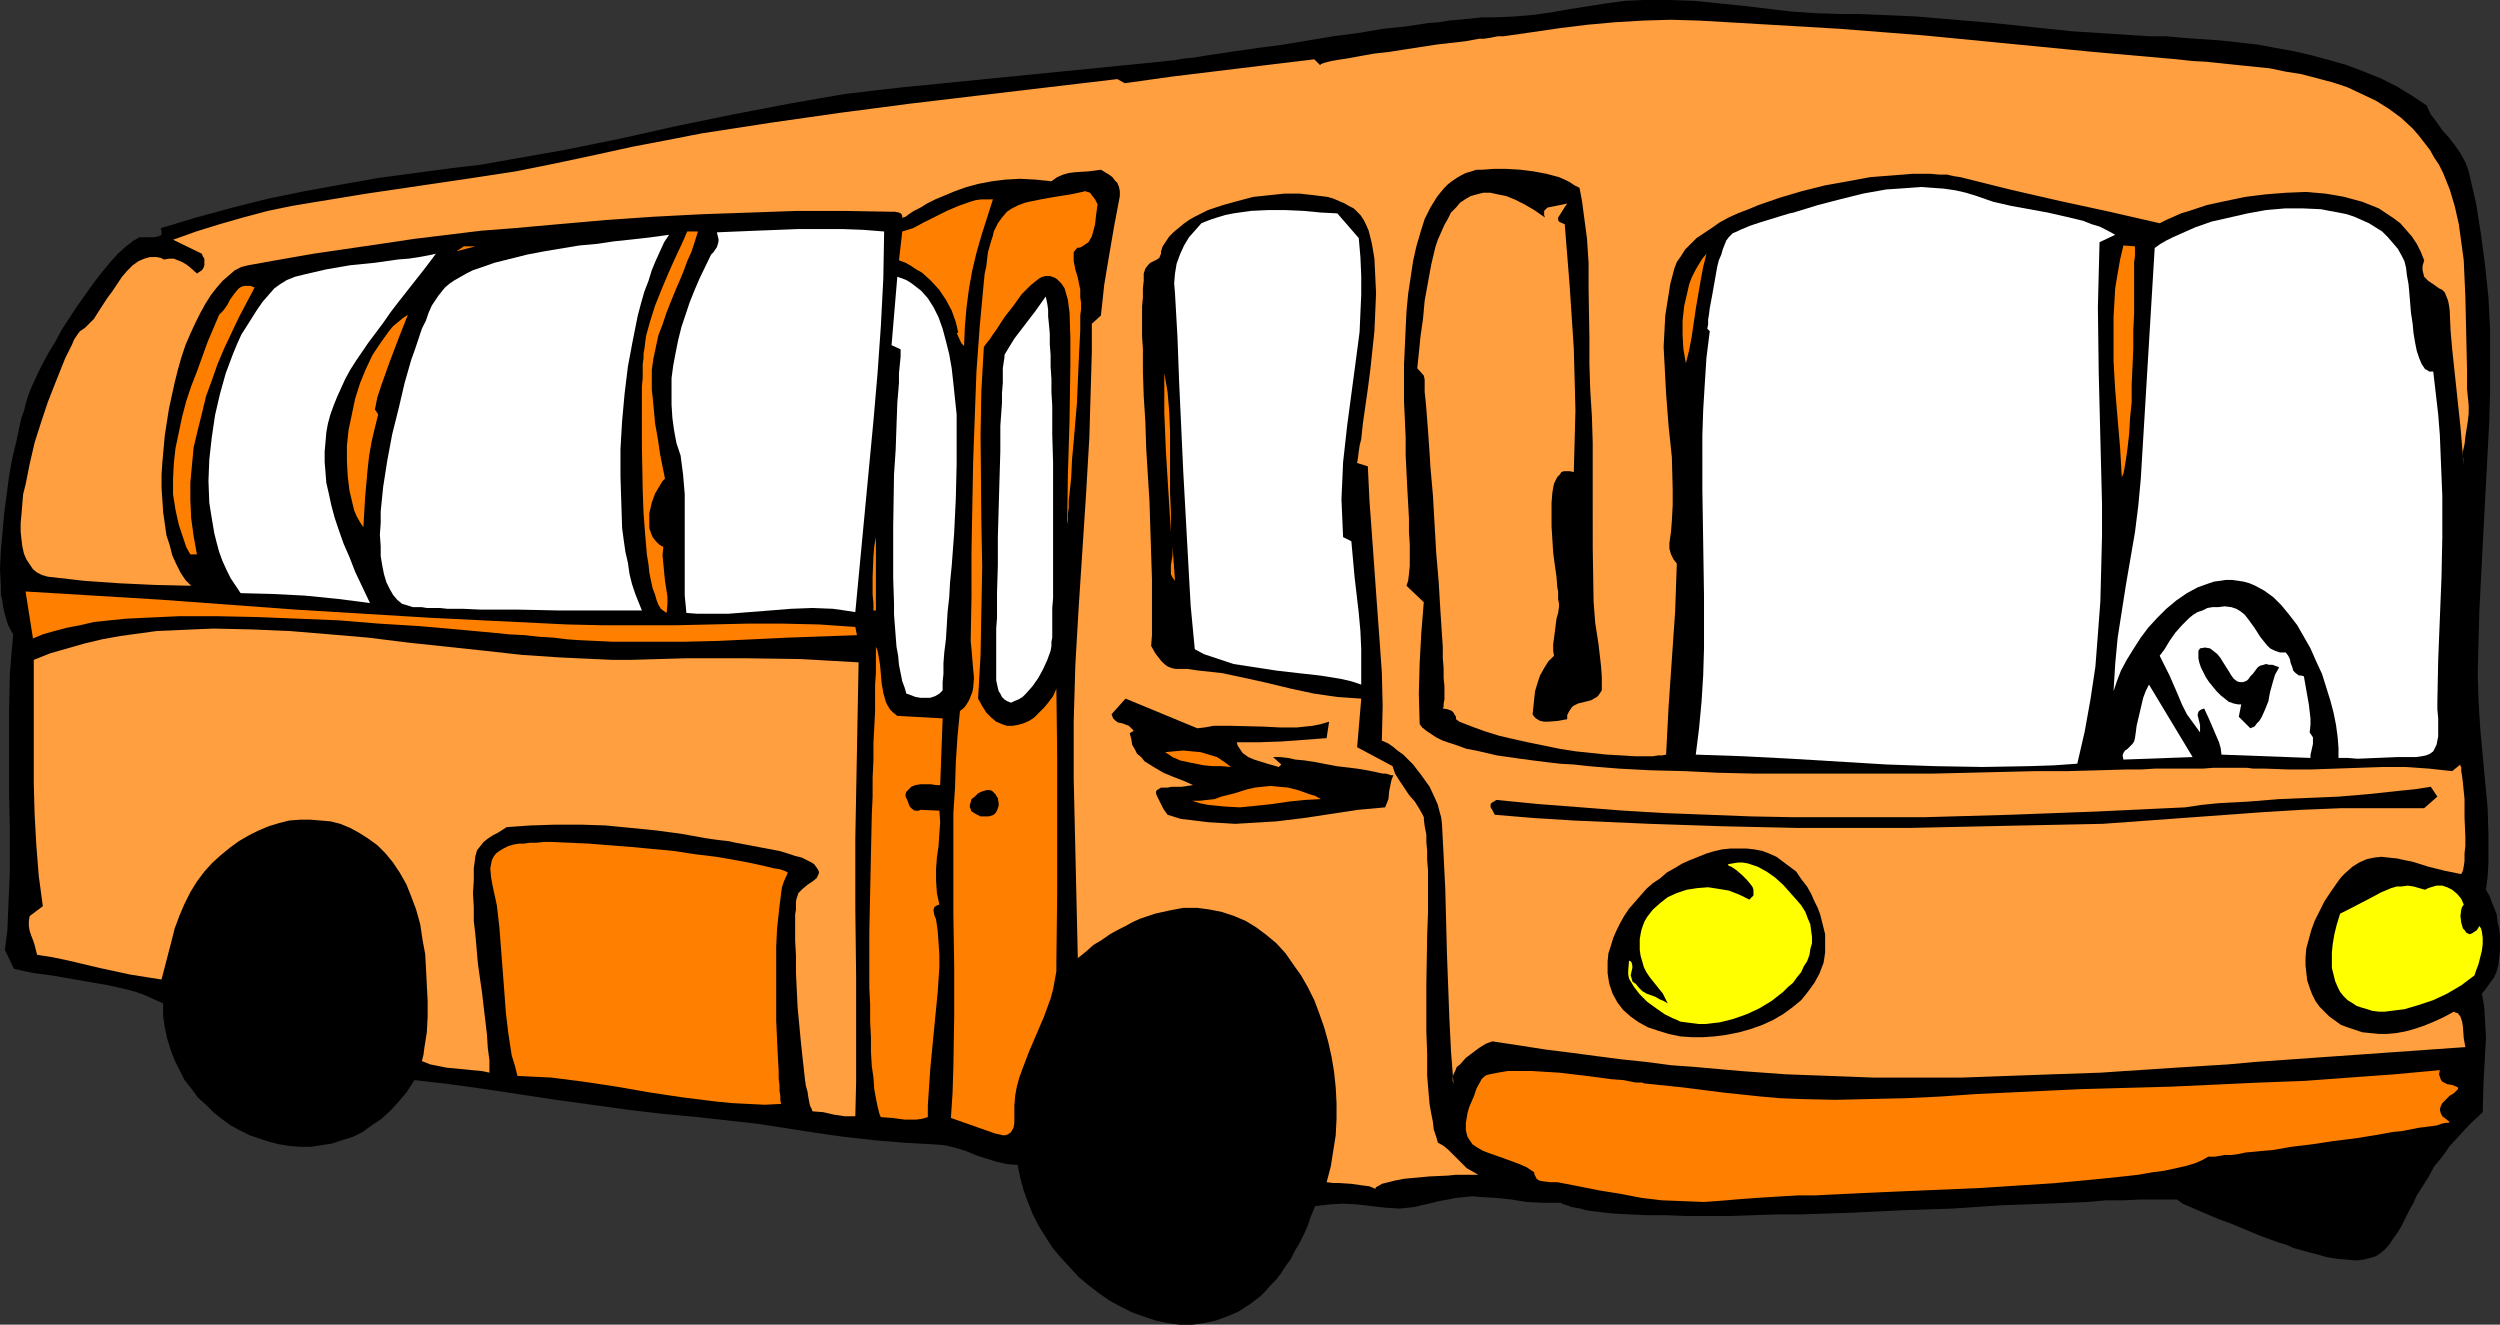 <?xml version="1.0" encoding="UTF-8" standalone="no"?>
<svg
   version="1.0"
   width="129.724mm"
   height="68.738mm"
   id="svg38"
   sodipodi:docname="Bus 7.wmf"
   xmlns:inkscape="http://www.inkscape.org/namespaces/inkscape"
   xmlns:sodipodi="http://sodipodi.sourceforge.net/DTD/sodipodi-0.dtd"
   xmlns="http://www.w3.org/2000/svg"
   xmlns:svg="http://www.w3.org/2000/svg">
  <rect width="100%" height="100%" fill="#333333" stroke="none"/>
  <sodipodi:namedview
     id="namedview38"
     pagecolor="#ffffff"
     bordercolor="#000000"
     borderopacity="0.25"
     inkscape:showpageshadow="2"
     inkscape:pageopacity="0.0"
     inkscape:pagecheckerboard="0"
     inkscape:deskcolor="#d1d1d1"
     inkscape:document-units="mm" />
  <defs
     id="defs1">
    <pattern
       id="WMFhbasepattern"
       patternUnits="userSpaceOnUse"
       width="6"
       height="6"
       x="0"
       y="0" />
  </defs>
  <path
     style="fill:#000000;fill-opacity:1;fill-rule:evenodd;stroke:none"
     d="m 475.911,20.681 0.808,1.777 1.131,1.454 1.131,1.616 1.293,1.454 1.131,1.454 1.131,1.616 0.97,1.777 0.323,0.808 0.323,0.969 1.454,6.301 0.97,6.14 0.808,6.14 0.646,6.14 0.323,6.14 v 6.14 5.978 l -0.162,6.14 -0.646,12.117 -0.646,12.279 -0.646,12.441 -0.162,6.14 -0.162,6.463 0.162,5.332 0.323,5.332 0.97,10.502 0.485,5.17 0.162,5.332 v 5.332 l -0.162,2.747 -0.323,2.585 0.646,1.131 0.485,1.293 0.485,1.131 0.485,1.293 0.162,1.454 0.323,1.293 0.162,1.454 v 1.454 1.454 l -0.162,1.293 -0.162,1.454 -0.323,1.293 -0.485,1.131 -0.808,1.131 -0.808,1.131 -0.808,0.969 0.485,2.747 0.162,3.07 0.162,2.747 -0.162,3.07 -0.323,5.816 -0.162,5.816 -2.424,2.262 -2.101,2.262 -1.939,2.1 -1.454,2.1 -1.616,1.939 -1.131,2.1 -1.131,1.777 -1.131,1.777 -0.808,1.777 -0.485,0.808 -0.323,0.646 -0.808,1.616 -0.646,1.293 -0.808,1.293 -0.808,1.131 -0.646,0.969 -0.808,0.969 -0.97,0.808 -0.97,0.646 -1.131,0.323 -1.293,0.323 -1.454,0.162 -1.616,-0.162 -1.939,-0.162 -2.101,-0.323 -2.262,-0.646 -1.293,-0.323 -2.909,-0.808 -1.454,-0.646 -1.616,-0.485 -1.778,-0.646 -1.778,-0.646 -1.939,-0.808 -1.939,-0.808 -1.939,-0.808 -2.262,-0.808 -2.262,-0.969 -2.262,-0.969 -2.586,-1.131 -1.131,-0.808 h -4.525 -2.747 l -3.232,0.162 h -3.394 l -3.717,0.323 -3.878,0.162 -4.202,0.162 -4.363,0.162 -4.525,0.162 -4.686,0.323 -4.848,0.323 -9.696,0.323 -10.019,0.485 -9.858,0.323 h -4.686 l -4.686,0.162 -4.525,0.162 h -4.525 -4.202 l -3.878,-0.162 h -3.717 l -3.555,-0.162 -3.07,-0.162 -1.454,-0.162 -1.454,-0.162 -1.293,-0.162 -1.131,-0.162 -1.131,-0.323 -0.97,-0.162 -0.808,-0.162 -0.808,-0.323 -0.646,-0.162 -0.646,-0.323 h -1.778 -1.616 l -3.232,-0.162 -3.07,-0.485 -3.07,-0.323 -2.909,-0.162 -1.616,-0.162 -1.616,0.162 -1.616,0.162 -1.616,0.323 -1.778,0.323 -1.939,0.485 -1.454,0.323 -1.293,0.323 -1.454,0.162 -1.454,0.162 -2.747,-0.162 -2.747,-0.323 -2.747,-0.323 -2.909,-0.162 -2.747,0.162 -1.293,0.162 -1.454,0.162 -0.808,1.939 -0.646,1.939 -0.808,1.777 -0.808,1.616 -0.97,1.616 -0.808,1.616 -0.97,1.293 -0.808,1.293 -0.97,1.293 -1.131,1.131 -0.97,1.131 -0.97,0.969 -2.101,1.616 -2.262,1.454 -2.262,0.969 -2.262,0.808 -2.262,0.485 -2.424,0.323 h -2.262 l -2.424,-0.323 -2.262,-0.485 -2.424,-0.808 -2.262,-0.808 -2.262,-1.131 -2.101,-1.131 -2.101,-1.454 -2.101,-1.616 -1.939,-1.616 -1.778,-1.939 -1.778,-1.939 -1.616,-1.939 -1.454,-2.262 -1.293,-2.1 -1.131,-2.262 -0.97,-2.423 -0.808,-2.262 -0.646,-2.424 -0.485,-2.424 -2.101,-0.162 -2.101,-0.485 -2.101,-0.646 -1.939,-0.646 -1.939,-0.808 -2.101,-0.646 -2.101,-0.485 -2.101,-0.162 -5.818,-0.323 -5.818,-0.485 -5.818,-0.646 -5.656,-0.808 -11.474,-1.777 -5.818,-0.646 -5.818,-0.646 -6.949,-0.646 -6.787,-0.808 -14.059,-1.939 -13.898,-2.1 -6.949,-0.969 -6.949,-0.808 -1.454,2.262 -1.616,1.939 -1.616,1.777 -1.778,1.616 -1.939,1.293 -1.778,1.293 -1.939,0.969 -2.101,0.646 -1.939,0.646 -2.101,0.323 -1.939,0.323 h -2.101 l -2.101,-0.162 -2.101,-0.323 -1.939,-0.485 -1.939,-0.646 -1.939,-0.646 -1.939,-0.969 -1.778,-0.969 -1.778,-1.293 -1.616,-1.293 -1.454,-1.454 -1.616,-1.454 -1.293,-1.777 -1.293,-1.616 -0.97,-1.939 -0.97,-1.939 -0.808,-2.1 -0.646,-2.1 -0.485,-2.262 -0.323,-2.262 v -2.424 l -1.778,-0.808 -1.778,-0.808 -1.778,-0.646 -1.778,-0.485 -3.555,-0.808 -3.717,-0.646 -3.717,-0.646 -3.717,-0.646 -3.717,-0.485 -3.717,-0.808 -1.778,-3.716 0.485,-3.878 0.162,-3.878 0.323,-7.755 v -7.755 L 1.778,155.265 v -7.755 -7.755 l 0.162,-7.755 0.323,-3.878 0.323,-3.716 -0.485,-0.808 -0.485,-0.969 -0.323,-0.969 -0.323,-1.131 -0.323,-1.293 -0.162,-1.293 -0.323,-1.454 v -1.616 L 0,111.642 0.162,108.088 0.485,104.533 0.808,100.817 1.293,97.101 1.778,93.385 2.424,89.831 3.232,86.438 3.878,83.368 4.202,81.914 4.686,80.622 5.01,79.329 5.333,78.198 l 0.323,-0.969 0.323,-0.808 0.323,-0.808 0.323,-0.646 0.808,-1.777 0.97,-1.939 1.131,-2.1 1.293,-2.1 1.293,-2.423 3.07,-4.685 1.616,-2.262 1.616,-2.262 1.616,-2.1 1.616,-1.939 1.454,-1.616 1.616,-1.454 0.646,-0.485 0.808,-0.646 0.646,-0.323 0.485,-0.323 h 0.646 0.646 1.616 l 0.808,-0.162 0.323,-0.162 h 0.162 l 0.162,-0.323 v -0.323 -0.323 l -0.162,-0.485 6.949,-2.1 7.11,-1.939 7.11,-1.777 7.11,-1.454 7.11,-1.293 7.272,-1.293 7.272,-0.969 7.272,-0.969 5.494,-0.646 5.494,-0.969 10.989,-1.939 11.15,-2.262 10.827,-2.423 10.989,-2.262 10.989,-2.1 5.494,-0.969 5.656,-0.969 5.494,-0.646 5.656,-0.646 50.419,-5.009 1.454,-0.162 1.616,-0.162 1.778,-0.323 1.778,-0.162 1.939,-0.323 2.101,-0.323 4.363,-0.646 4.525,-0.646 4.848,-0.646 9.696,-1.616 5.01,-0.646 4.686,-0.808 4.686,-0.485 4.202,-0.646 2.101,-0.162 1.939,-0.323 1.778,-0.162 1.778,-0.162 1.616,-0.162 1.454,-0.162 h 1.454 1.131 l 3.717,-0.162 3.717,-0.323 3.555,-0.485 3.555,-0.646 7.272,-1.131 3.555,-0.485 L 322.392,0 h 5.01 l 4.848,0.162 4.686,0.485 4.848,0.485 9.534,1.131 4.848,0.323 4.848,0.162 h 3.717 l 3.717,0.162 7.434,0.323 7.595,0.646 7.595,0.646 7.595,0.808 7.757,0.808 7.595,0.485 7.434,0.485 h 3.394 l 3.394,0.323 7.11,0.485 7.272,0.808 3.555,0.646 3.555,0.646 3.555,0.808 3.555,0.969 3.394,0.969 3.394,1.293 3.232,1.293 3.232,1.616 2.909,1.777 z"
     id="path1" />
  <path
     style="fill:#ff9f3f;fill-opacity:1;fill-rule:evenodd;stroke:none"
     d="m 483.183,91.285 -0.646,-7.594 -0.808,-7.594 -0.808,-7.594 -0.323,-3.716 -0.162,-3.878 -0.162,-1.131 -0.162,-0.808 -0.323,-0.808 -0.323,-0.808 -0.485,-0.485 -0.646,-0.323 -1.131,-0.808 -0.97,-0.646 -0.323,-0.323 -0.485,-0.485 -0.162,-0.646 -0.162,-0.646 v -0.808 l 0.323,-1.131 -0.646,-1.616 -0.808,-1.616 -0.97,-1.454 -1.131,-1.293 -1.131,-1.293 -1.293,-0.969 -1.454,-0.969 -1.454,-0.969 -1.616,-0.646 -1.616,-0.646 -1.778,-0.485 -1.778,-0.485 -1.778,-0.323 -1.939,-0.323 -1.939,-0.162 -1.778,-0.162 -4.04,0.162 -4.04,0.323 -3.878,0.485 -3.878,0.808 -3.717,0.808 -3.394,1.131 -1.616,0.485 -1.454,0.646 -1.454,0.646 -1.293,0.646 -9.858,-2.262 -9.696,-2.1 -9.858,-2.262 -9.696,-2.423 -1.131,-0.162 -1.454,-0.323 h -1.454 l -1.778,-0.162 h -1.778 -1.778 l -1.939,0.162 -2.101,0.162 -4.202,0.323 -4.363,0.808 -4.525,0.808 -4.525,1.131 -4.363,1.293 -4.202,1.454 -1.939,0.808 -2.101,0.808 -1.778,0.808 -1.778,0.969 -1.616,1.131 -1.454,0.969 -1.454,0.969 -1.131,1.131 -1.131,1.131 -0.808,1.293 -0.808,1.131 -0.485,1.293 -0.808,3.07 -0.485,3.07 -0.485,3.07 -0.162,3.07 -0.162,3.07 0.162,3.07 0.323,6.14 0.485,6.301 0.646,6.14 0.162,6.301 v 3.07 l -0.162,3.07 -0.162,2.1 -0.323,2.262 v 1.131 l 0.323,1.131 0.485,0.969 0.646,0.808 -0.162,4.685 -0.162,4.685 -0.646,9.371 -0.646,9.371 -0.485,9.371 -0.808,0.162 h -0.808 l -0.97,0.162 h -1.131 -2.424 l -2.586,-0.162 -2.909,-0.162 -3.07,-0.323 -3.07,-0.323 -3.07,-0.485 -6.302,-1.293 -2.909,-0.646 -2.747,-0.646 -2.586,-0.808 -2.262,-0.808 -2.101,-0.808 -0.808,-0.323 -0.646,-0.485 v -0.485 l -0.323,-0.485 -0.162,-0.323 -0.323,-0.323 -0.808,-0.323 -0.97,-0.162 0.162,-0.323 v -0.646 l 0.162,-0.808 v -2.585 l -0.162,-1.616 v -1.939 l -0.162,-1.939 v -2.262 l -0.162,-2.262 -0.162,-2.585 -0.162,-2.423 -0.323,-5.493 -0.485,-5.655 -0.323,-5.655 -0.323,-5.655 -0.485,-5.493 -0.162,-2.585 -0.162,-2.423 -0.162,-2.262 -0.162,-2.1 -0.162,-2.1 -0.162,-1.777 -0.162,-1.454 v -1.454 -0.969 l -0.162,-0.808 -1.293,-1.454 0.323,-3.07 0.323,-3.231 0.485,-3.393 0.323,-3.554 0.646,-3.554 0.646,-3.554 0.808,-3.393 0.485,-1.454 0.646,-1.454 0.646,-1.454 0.646,-1.131 0.646,-1.293 0.97,-0.969 0.808,-0.969 0.97,-0.646 1.131,-0.646 1.131,-0.323 1.293,-0.323 h 1.454 l 1.454,0.323 1.616,0.323 1.616,0.646 1.939,0.969 1.939,1.131 2.101,1.454 -0.162,-0.485 v -0.485 -0.323 l 0.162,-0.162 0.485,-0.485 0.808,-0.162 0.808,-0.162 0.808,-0.162 0.808,-0.162 0.646,-0.162 -0.323,0.485 -0.323,0.485 -0.808,1.293 -0.323,0.485 v 0.485 l 0.162,0.323 0.323,0.162 0.323,0.162 0.485,0.162 0.97,12.117 0.808,12.279 0.162,5.978 0.162,6.14 -0.162,6.14 -0.162,5.978 -0.808,-0.162 h -0.485 -0.646 l -0.485,0.162 -0.323,0.485 -0.485,0.485 -0.323,0.646 -0.323,0.646 -0.162,0.808 -0.162,0.969 -0.162,1.939 v 2.262 2.424 l 0.323,5.17 0.323,2.424 0.323,2.262 0.162,2.1 0.162,0.808 v 0.808 0.808 l 0.162,0.646 v 0.808 l -0.162,1.131 -0.323,1.131 -0.162,1.293 -0.162,1.293 -0.323,2.424 v 1.293 l 0.162,0.969 -1.131,1.131 -0.808,1.293 -0.808,1.454 -0.485,1.454 -0.485,1.616 -0.162,1.454 -0.323,3.07 0.323,0.485 0.323,0.323 0.808,0.485 0.808,0.162 h 0.808 l 1.939,-0.162 1.778,-0.323 v -0.808 l 0.323,-0.646 0.323,-0.485 0.323,-0.485 0.485,-0.323 0.646,-0.323 1.293,-0.323 1.293,-0.323 1.131,-0.646 0.323,-0.323 0.323,-0.485 0.323,-0.485 v -0.808 -1.939 l -0.162,-2.1 -0.485,-4.201 -0.646,-4.201 -0.162,-2.1 -0.162,-2.1 -0.162,-10.34 V 97.263 86.761 l -0.162,-5.17 -0.323,-5.17 -0.162,-5.009 v -5.009 l -0.162,-9.856 v -5.009 l -0.323,-4.847 -0.646,-4.847 -0.323,-2.423 -0.485,-2.585 -0.97,-0.485 -0.97,-0.646 -0.97,-0.485 -1.131,-0.485 -2.424,-0.646 -2.586,-0.485 -2.586,-0.323 -2.747,-0.162 h -2.424 l -2.262,0.162 h -1.131 l -0.97,0.323 -1.131,0.323 -0.97,0.485 -0.808,0.485 -0.97,0.646 -0.808,0.646 -0.646,0.646 -0.808,0.969 -0.646,0.808 -1.293,2.1 -1.131,2.262 -0.808,2.585 -0.808,2.747 -0.646,2.908 -0.485,3.231 -0.485,3.231 -0.323,3.393 -0.162,3.393 -0.323,7.109 v 7.109 l 0.323,7.109 v 3.393 l 0.162,3.393 0.162,3.231 0.162,2.908 0.162,2.908 v 2.747 l 0.162,2.424 v 4.201 l -0.162,1.616 -0.162,1.293 -0.162,0.485 -0.162,0.485 3.394,3.231 -0.485,5.978 -0.323,5.978 -0.162,5.978 0.162,5.978 0.485,0.646 0.808,0.646 0.97,0.646 0.97,0.646 1.293,0.646 1.454,0.485 1.454,0.485 1.778,0.646 1.778,0.323 2.101,0.485 2.101,0.485 2.262,0.323 2.262,0.323 2.424,0.323 2.586,0.323 2.747,0.323 2.747,0.162 2.909,0.323 5.979,0.485 6.141,0.323 6.626,0.162 6.626,0.323 6.949,0.162 h 6.949 7.11 14.221 6.949 l 6.949,-0.162 6.626,-0.162 6.626,-0.162 h 6.302 l 5.979,-0.162 5.656,-0.162 h 2.747 l 2.586,-0.162 h 2.586 2.424 2.262 2.101 l 2.101,-0.162 h 6.626 l 1.293,0.162 h 1.131 1.131 l 4.525,0.162 h 4.525 l 9.373,-0.323 4.686,-0.162 h 4.525 l 4.525,0.323 4.525,0.485 1.616,-1.293 v 0.323 l 0.162,0.162 v 0.808 l 0.162,0.969 0.162,1.293 0.162,1.616 0.162,1.616 v 3.716 l 0.162,3.716 v 1.777 l -0.162,1.454 v 1.454 l -0.162,1.131 -0.162,0.808 -0.162,0.323 -0.162,0.323 -1.616,-0.323 -1.616,-0.323 -3.232,-0.808 -3.07,-0.969 -1.616,-0.323 -1.454,-0.323 -1.616,-0.162 -1.454,-0.162 -1.454,0.162 -1.454,0.323 -1.454,0.646 -1.293,0.808 -1.454,1.293 -0.646,0.646 -0.646,0.808 -1.454,2.1 -1.293,1.939 -0.97,1.939 -0.97,1.939 -0.646,1.777 -0.485,1.777 -0.485,1.777 -0.162,1.777 v 1.616 l 0.162,1.454 0.162,1.454 0.485,1.454 0.485,1.293 0.646,1.293 0.808,1.131 0.97,0.969 0.97,0.969 1.131,0.808 1.131,0.808 1.293,0.485 1.454,0.485 1.454,0.485 1.616,0.162 1.616,0.162 h 1.616 l 1.778,-0.162 1.778,-0.323 1.778,-0.485 1.939,-0.646 1.939,-0.808 1.778,-0.808 2.101,-1.131 0.323,0.162 0.485,0.162 0.485,0.646 0.323,0.969 0.162,0.969 0.162,2.262 0.162,0.969 0.162,0.808 -41.208,2.908 -5.333,0.485 -5.171,0.323 -5.171,0.323 -4.848,0.323 -5.01,0.323 -4.686,0.323 -9.373,0.323 -9.05,0.323 -8.888,0.323 h -8.565 -8.726 l -8.565,-0.323 -8.726,-0.323 -8.888,-0.646 -9.05,-0.808 -4.525,-0.323 -4.848,-0.646 -4.686,-0.485 -5.01,-0.646 -4.848,-0.646 -5.171,-0.646 -5.171,-0.808 -5.333,-0.808 -1.293,0.485 -1.293,0.808 -1.293,0.969 -1.293,0.969 -1.131,1.293 -0.646,0.485 -0.323,0.808 -0.323,0.646 -0.162,0.646 v 0.646 l 0.162,0.646 -0.485,-6.301 -0.323,-6.463 -0.485,-12.925 -0.323,-12.602 -0.323,-6.463 -0.323,-6.301 -0.162,-1.293 -0.323,-1.131 -0.323,-1.293 -0.485,-1.131 -1.131,-2.424 -1.616,-2.262 -1.616,-2.1 -1.939,-1.939 -1.131,-0.808 -0.97,-0.808 -0.97,-0.646 -1.131,-0.485 0.162,-6.786 -0.162,-6.624 -0.485,-6.786 -0.485,-6.624 -0.97,-13.572 -0.485,-6.624 -0.323,-6.786 -2.101,-0.646 0.162,-0.969 0.162,-1.293 0.162,-1.131 0.323,-1.293 0.323,-3.07 0.485,-3.393 0.485,-3.393 0.485,-3.716 0.808,-7.594 0.162,-3.716 0.162,-3.716 -0.162,-3.393 -0.162,-3.393 -0.485,-2.908 -0.323,-1.293 -0.323,-1.293 -0.485,-1.131 -0.485,-0.969 -0.646,-0.969 -0.646,-0.646 -0.646,-0.646 -0.97,-0.485 -0.808,-0.485 -1.131,-0.485 -1.131,-0.485 -1.131,-0.323 -2.586,-0.323 -2.909,-0.323 h -2.909 l -3.07,0.323 -3.07,0.323 -3.07,0.808 -2.909,0.808 -2.909,0.969 -2.586,1.293 -1.131,0.646 -1.131,0.808 -0.97,0.808 -0.97,0.808 -0.808,0.808 -0.646,0.969 -0.646,0.969 -0.323,0.969 v 0.485 l -0.162,0.323 -0.162,0.485 -0.485,0.323 -0.646,0.323 -0.646,0.323 -0.485,0.485 -0.485,0.646 -0.323,0.969 v 1.454 l -0.162,1.454 v 1.777 l -0.162,1.777 v 5.978 l 0.162,2.262 v 4.524 l 0.162,4.847 0.323,5.009 0.162,5.17 0.646,10.502 0.162,5.17 0.162,5.009 0.162,5.009 v 4.685 2.262 2.1 1.939 l -0.162,2.1 0.808,1.454 1.131,1.454 0.646,0.646 0.646,0.485 0.808,0.323 0.808,0.162 h 2.262 l 2.262,0.323 4.525,0.485 4.525,0.969 4.363,0.969 4.686,1.131 4.525,0.969 4.525,0.646 2.262,0.162 2.424,0.162 -0.808,9.532 6.949,3.716 0.485,1.454 0.808,1.293 1.939,2.908 1.131,1.293 0.808,1.293 0.646,1.131 0.323,0.646 v 0.485 l 0.162,1.293 0.323,1.616 v 1.454 l 0.162,1.777 v 1.777 l 0.162,1.939 v 8.401 l -0.162,4.524 -0.162,9.371 v 4.685 4.685 l 0.162,4.524 v 4.201 l 0.162,1.939 0.162,1.939 0.162,1.777 0.323,1.777 0.323,1.616 0.162,1.454 0.485,1.454 0.323,1.131 1.131,0.646 0.97,0.808 1.778,1.777 1.778,1.777 1.131,0.646 1.131,0.646 h -0.323 -0.485 -0.97 -1.293 -1.293 l -1.616,0.162 -3.555,0.162 -3.555,0.323 -1.616,0.162 -1.616,0.323 -1.293,0.323 -1.293,0.323 -0.808,0.485 -0.323,0.162 -0.162,0.323 -1.131,-0.485 -1.293,-0.162 -2.262,-0.323 -2.424,-0.162 h -1.131 l -1.293,-0.162 0.808,-3.07 0.485,-3.07 0.485,-3.07 0.162,-3.231 v -3.07 l -0.162,-3.07 -0.323,-3.07 -0.485,-2.908 -0.646,-2.908 -0.808,-2.908 -0.97,-2.747 -0.97,-2.585 -1.293,-2.585 -1.293,-2.262 -1.616,-2.262 -1.454,-2.1 -1.778,-1.939 -1.939,-1.616 -1.939,-1.454 -2.101,-1.293 -2.262,-0.969 -2.424,-0.808 -2.424,-0.485 -2.424,-0.323 h -2.747 l -2.586,0.485 -2.909,0.646 -1.454,0.485 -1.454,0.485 -1.454,0.646 -1.454,0.808 -1.616,0.808 -1.454,0.808 -1.616,1.131 -1.616,0.969 -1.454,1.293 -1.616,1.293 -0.808,-35.221 v -5.493 -5.655 l 0.323,-11.148 0.646,-11.148 1.454,-22.296 0.646,-11.148 0.323,-11.148 0.162,-5.655 v -5.493 l 1.778,-1.616 0.323,-2.908 0.323,-3.07 0.97,-5.816 0.97,-5.655 1.131,-5.978 v -0.969 l -0.162,-0.808 -0.323,-0.808 -0.485,-0.485 -0.485,-0.646 -0.646,-0.485 -1.616,-0.969 -1.131,0.162 -1.293,0.162 -2.586,0.162 -1.293,0.162 -1.131,0.323 -1.131,0.485 -1.131,0.808 -3.07,-0.323 -3.07,-0.162 -2.909,0.162 -2.586,0.323 -2.586,0.485 -2.424,0.646 -2.262,0.808 -1.939,0.808 -1.939,0.808 -1.616,0.808 -1.293,0.808 -1.293,0.646 -0.97,0.646 -0.646,0.485 -0.485,0.162 -0.162,0.162 v -0.485 l -0.162,-0.323 -0.162,-0.162 -0.323,-0.162 -0.808,-0.162 h -0.646 l -9.211,-0.162 h -9.373 l -9.211,0.323 -9.373,0.323 -9.373,0.485 -9.373,0.646 -9.211,0.808 -9.05,0.808 -6.302,0.485 -6.626,0.808 -6.626,0.808 -6.464,0.969 -6.626,0.969 -6.626,0.969 -6.464,1.131 -6.302,1.131 -1.293,0.323 -1.293,0.646 -1.131,0.969 -1.293,1.131 -1.131,1.293 -1.131,1.454 -1.131,1.777 -0.97,1.777 -0.97,1.939 -0.97,2.1 -0.97,2.262 -0.808,2.423 -0.646,2.262 -0.646,2.585 -1.131,5.17 -0.808,5.17 -0.485,5.332 -0.162,2.423 v 2.585 l 0.162,2.423 0.162,2.424 0.323,2.262 0.323,2.262 0.646,1.939 0.485,1.939 0.808,1.777 0.808,1.616 0.97,1.454 1.131,1.131 -7.11,-0.162 -6.949,-0.323 -6.949,-0.485 -7.11,-0.808 -1.131,-0.323 -0.97,-0.485 -0.808,-0.646 -0.646,-0.969 -0.646,-0.969 -0.485,-1.131 -0.323,-1.454 -0.162,-1.293 -0.162,-1.616 v -1.616 l 0.162,-1.777 0.162,-1.939 0.162,-1.939 0.485,-1.939 0.808,-4.039 0.97,-4.201 1.293,-4.039 1.293,-3.878 1.454,-3.716 0.646,-1.616 0.646,-1.616 0.646,-1.616 0.646,-1.293 0.646,-1.293 0.485,-1.131 0.646,-0.969 0.485,-0.646 0.97,-0.646 0.808,-0.808 0.97,-0.969 0.808,-1.293 1.778,-2.747 0.97,-1.293 0.97,-1.454 0.97,-1.454 0.97,-1.131 1.131,-1.131 1.131,-0.808 1.131,-0.485 1.131,-0.323 h 0.646 0.646 l 0.808,0.162 0.646,0.323 0.97,-0.162 h 0.97 l 0.808,0.323 0.808,0.323 0.808,0.485 0.646,0.485 1.454,1.293 0.485,-0.323 0.485,-0.323 0.323,-0.485 0.162,-0.485 v -0.646 -0.646 l -0.323,-0.485 -0.162,-0.485 -5.656,-2.747 4.525,-1.616 4.686,-1.454 4.525,-1.293 4.848,-1.293 4.686,-0.969 4.848,-0.808 9.858,-1.616 9.858,-1.454 9.858,-1.454 9.534,-1.454 4.848,-0.969 4.686,-0.969 6.787,-1.454 6.626,-1.454 6.787,-1.293 6.626,-1.293 13.574,-2.1 13.574,-1.939 13.574,-1.777 13.574,-1.616 27.31,-3.231 1.454,0.808 9.211,-1.293 18.584,-2.262 9.373,-1.131 1.131,1.131 0.162,-0.162 0.323,-0.162 0.485,-0.162 0.646,-0.162 0.646,-0.162 0.97,-0.162 0.97,-0.162 1.131,-0.162 2.586,-0.485 2.747,-0.485 2.909,-0.323 3.07,-0.485 6.302,-0.969 2.909,-0.323 2.747,-0.323 2.586,-0.485 h 0.97 l 1.131,-0.162 0.808,-0.162 0.808,-0.162 h 0.646 0.485 l 5.656,-0.808 5.494,-0.808 5.333,-0.646 5.333,-0.485 5.494,-0.323 5.494,-0.162 5.494,0.162 5.656,0.323 21.978,1.293 16.483,1.293 16.645,1.616 16.483,1.616 16.483,1.454 2.909,0.323 2.909,0.162 6.141,0.646 6.302,0.646 3.07,0.646 3.07,0.485 3.07,0.808 3.07,0.808 2.909,0.969 2.747,1.293 2.747,1.293 2.586,1.616 2.424,1.777 2.262,2.1 1.131,1.293 1.131,1.454 1.131,1.454 0.808,1.454 0.97,1.454 0.808,1.616 1.293,3.231 0.97,3.231 0.808,3.554 0.485,3.554 0.485,3.554 0.162,3.716 0.162,3.554 0.162,7.27 0.162,7.109 v 3.554 l 0.323,3.231 v 1.616 l -0.162,1.454 -0.485,3.07 -0.162,1.454 -0.323,1.454 v 1.454 z"
     id="path2" />
  <path
     style="fill:#ffffff;fill-opacity:1;fill-rule:evenodd;stroke:none"
     d="m 414.827,46.046 -3.07,1.454 -0.162,6.301 -0.162,6.463 0.162,12.764 0.323,12.925 0.323,12.764 v 6.463 l -0.162,6.463 -0.162,6.301 -0.485,6.463 -0.485,6.301 -0.97,6.463 -1.131,6.301 -1.454,6.301 -4.525,0.323 -4.848,0.162 -9.211,0.162 -9.373,-0.162 -9.373,-0.323 -18.746,-1.131 -9.373,-0.485 -9.373,-0.323 0.646,-5.17 0.485,-5.17 0.323,-5.17 0.162,-5.332 v -10.34 l -0.323,-20.842 V 85.469 l 0.162,-5.009 0.323,-5.332 0.323,-5.009 0.646,-5.17 -0.485,-0.485 0.162,-0.808 v -0.969 l 0.162,-0.969 0.162,-1.293 0.485,-2.585 0.485,-2.747 0.485,-2.747 0.323,-1.293 0.485,-1.131 0.323,-1.131 0.323,-0.808 0.323,-0.808 0.485,-0.646 0.323,-0.323 0.485,-0.485 0.808,-0.323 0.646,-0.323 1.939,-0.808 1.939,-0.646 2.101,-0.646 2.101,-0.646 1.616,-0.485 0.808,-0.162 0.485,-0.162 4.202,-1.293 4.363,-1.131 4.525,-1.131 4.525,-0.808 2.424,-0.162 2.262,-0.162 2.262,-0.162 2.101,0.162 2.262,0.162 2.262,0.323 2.101,0.485 2.101,0.646 3.232,1.131 3.555,0.808 7.11,1.293 3.555,0.808 3.394,0.808 1.616,0.646 1.616,0.485 1.616,0.808 z"
     id="path3" />
  <path
     style="fill:#ff7f00;fill-opacity:1;fill-rule:evenodd;stroke:none"
     d="m 215.251,40.068 -0.162,1.131 -0.162,1.293 -0.162,1.454 -0.323,1.293 -0.323,1.131 -0.646,1.131 -0.485,0.323 -0.485,0.323 -0.485,0.323 -0.646,0.162 v -0.162 l -0.808,0.969 v 0.969 0.808 l 0.323,1.616 0.485,1.616 0.323,1.616 0.162,0.646 v 0.808 0.808 l 0.162,1.131 v 1.131 l -0.162,1.293 v 1.293 1.616 l -0.162,3.231 -0.162,3.393 -0.162,3.716 -0.162,3.878 -0.646,7.594 -0.323,3.554 -0.162,3.554 -0.323,3.07 -0.162,1.454 v 1.293 l -0.162,1.293 v 1.131 l -0.162,0.969 v 0.808 l 0.162,-10.663 0.323,-10.663 0.162,-10.663 v -5.332 l -0.162,-5.17 -0.162,-1.131 -0.162,-1.293 -0.323,-1.131 -0.323,-1.131 -0.646,-0.969 -0.808,-0.808 -0.485,-0.323 -0.485,-0.162 -0.485,-0.162 h -0.808 l -0.646,0.162 -0.646,0.323 -0.808,0.646 -0.808,0.646 -1.778,1.777 -1.616,2.262 -1.778,2.262 -1.454,2.262 -0.808,1.131 -0.646,0.969 -0.646,0.808 -0.485,0.646 -0.485,8.563 -0.162,8.725 0.162,17.288 0.162,8.563 -0.162,8.563 -0.162,8.725 -0.485,8.563 0.808,1.454 0.808,1.293 0.97,0.969 0.97,0.808 1.131,0.485 0.97,0.323 h 1.131 l 0.97,-0.162 1.131,-0.323 1.131,-0.485 0.97,-0.646 0.97,-0.969 0.97,-0.969 0.808,-0.969 0.97,-1.293 0.646,-1.454 0.162,13.41 v 13.41 13.248 l -0.162,13.41 v 1.939 l -0.323,1.777 -0.323,1.777 -0.485,1.777 -1.293,3.554 -1.454,3.393 -1.454,3.393 -1.293,3.393 -0.646,1.777 -0.485,1.777 -0.323,1.777 -0.162,1.939 v 2.262 1.131 l -0.162,0.969 -0.485,0.808 -0.162,0.162 -0.485,0.323 -0.485,0.162 h -0.485 l -0.646,-0.162 -0.808,-0.162 -8.726,-3.07 0.323,-4.847 0.162,-5.17 0.162,-9.856 v -10.017 l -0.162,-10.017 v -9.856 -10.017 l 0.323,-5.009 0.162,-5.009 0.323,-5.009 0.485,-5.009 0.808,-0.646 0.485,-0.646 0.485,-0.808 0.323,-0.808 0.323,-0.808 0.162,-0.808 0.162,-1.939 -0.162,-1.777 -0.162,-1.939 -0.162,-1.939 -0.162,-1.616 0.162,-8.725 v -8.886 l 0.323,-17.611 0.323,-8.886 0.323,-8.725 0.646,-8.886 0.808,-8.725 0.162,-1.616 0.323,-1.454 0.162,-1.454 0.162,-1.293 0.323,-1.131 0.323,-1.131 0.323,-0.969 0.162,-0.808 0.808,-1.616 0.808,-1.131 0.97,-1.131 0.97,-0.646 1.293,-0.646 1.293,-0.485 1.454,-0.323 1.616,-0.323 1.778,-0.323 1.939,-0.323 2.101,-0.323 2.262,-0.485 0.646,-0.162 0.485,0.162 0.485,0.162 0.323,0.485 0.646,0.808 z"
     id="path4" />
  <path
     style="fill:#ff7f00;fill-opacity:1;fill-rule:evenodd;stroke:none"
     d="m 194.728,39.099 -1.131,3.554 -1.131,3.554 -0.97,3.393 -0.808,3.393 -0.646,3.554 -0.485,3.716 -0.323,3.716 -0.162,3.878 -0.485,-0.485 -0.323,-0.646 -0.646,-1.454 h 0.323 l -0.485,-2.1 -0.808,-2.262 -1.131,-2.1 -1.293,-1.939 -1.616,-1.777 -1.778,-1.616 -1.131,-0.646 -0.97,-0.646 -1.131,-0.646 -1.293,-0.485 0.646,-5.655 2.101,-0.646 2.101,-1.131 2.262,-1.131 2.262,-1.131 2.262,-0.969 2.262,-0.808 1.131,-0.323 1.131,-0.162 h 1.131 z"
     id="path5" />
  <path
     style="fill:#ffffff;fill-opacity:1;fill-rule:evenodd;stroke:none"
     d="m 477.204,72.866 0.485,4.201 0.485,4.201 0.323,4.039 0.162,4.039 0.323,7.917 v 8.078 l -0.162,7.917 -0.323,8.078 -0.323,8.078 -0.162,8.24 v 1.454 l 0.162,1.777 v 1.777 1.777 l -0.162,0.808 -0.162,0.808 -0.323,0.646 -0.323,0.646 -0.646,0.485 -0.808,0.323 -0.808,0.162 -1.131,0.162 h -3.717 l -3.878,0.162 -3.878,0.162 -1.939,-0.162 h -1.778 v -1.939 l -0.162,-2.1 -0.323,-2.423 -0.485,-2.424 -0.646,-2.424 -0.808,-2.585 -0.808,-2.585 -1.131,-2.424 -1.131,-2.585 -1.293,-2.262 -1.293,-2.262 -1.616,-2.1 -1.454,-1.777 -1.616,-1.616 -1.778,-1.293 -1.778,-0.969 -1.131,-0.485 -1.131,-0.323 -1.131,-0.162 -1.131,-0.162 h -1.293 l -1.131,0.162 -1.131,0.162 -0.97,0.323 -2.262,0.808 -2.101,1.131 -2.101,1.454 -1.939,1.616 -1.778,1.777 -1.778,1.939 -1.454,1.939 -1.454,2.262 -1.293,2.1 -1.131,2.1 -0.808,2.1 -0.646,1.939 0.323,-5.332 0.485,-5.17 0.808,-5.17 0.808,-5.17 1.778,-10.34 0.646,-5.17 0.485,-5.17 2.747,-45.562 v 0.162 l 1.131,-0.808 1.131,-0.646 1.293,-0.646 1.454,-0.646 2.909,-1.293 3.232,-1.131 3.555,-0.808 3.555,-0.808 3.555,-0.646 3.717,-0.323 h 3.555 l 3.555,0.162 1.616,0.323 1.778,0.323 1.616,0.323 1.454,0.485 1.454,0.646 1.454,0.646 1.293,0.808 1.293,0.808 1.131,1.131 0.97,1.131 0.97,1.131 0.808,1.454 0.485,0.969 0.323,1.293 0.162,1.454 0.323,1.777 0.162,1.777 0.323,3.878 0.323,2.1 0.162,1.777 0.323,1.939 0.323,1.616 0.485,1.454 0.485,1.131 0.323,0.485 0.323,0.485 0.323,0.162 0.485,0.323 h 0.323 z"
     id="path6" />
  <path
     style="fill:#ffffff;fill-opacity:1;fill-rule:evenodd;stroke:none"
     d="m 266.478,46.693 0.323,3.716 0.162,3.716 v 3.716 l -0.162,3.554 -0.162,3.716 -0.485,3.716 -0.97,7.27 -0.97,7.27 -0.808,7.27 -0.162,3.716 -0.162,3.554 0.162,3.716 0.162,3.716 1.616,0.808 0.646,7.109 0.808,6.947 0.323,3.554 0.162,3.554 v 3.393 3.554 l -1.939,-0.646 -2.101,-0.485 -4.04,-0.646 -4.363,-0.485 -4.202,-0.485 -4.202,-0.646 -4.202,-0.646 -1.939,-0.646 -1.939,-0.646 -1.939,-0.646 -1.778,-0.969 -0.808,-8.563 -0.485,-8.725 -0.97,-17.611 -0.808,-17.611 -0.323,-8.725 -0.485,-8.563 -0.162,-1.939 0.162,-1.939 0.323,-1.939 0.646,-1.777 0.808,-1.777 0.97,-1.616 1.293,-1.454 1.131,-1.293 1.616,-0.646 1.454,-0.485 1.616,-0.485 1.616,-0.323 3.394,-0.485 3.394,-0.162 h 3.394 l 3.555,0.162 3.394,0.323 3.232,0.162 z"
     id="path7" />
  <path
     style="fill:#ffffff;fill-opacity:1;fill-rule:evenodd;stroke:none"
     d="m 173.397,45.4 -0.162,9.209 -0.485,9.371 -0.646,9.209 -0.808,9.371 -3.555,37.483 -2.101,-0.323 -2.262,-0.323 -4.04,-0.162 -4.202,0.162 -4.04,0.323 -8.242,0.646 h -4.202 -1.939 l -2.101,-0.162 -0.162,-1.777 -0.162,-1.616 v -3.716 -12.117 -4.039 l -0.323,-3.878 -0.485,-3.716 -0.808,-2.423 -0.485,-2.585 -0.323,-2.423 -0.162,-2.585 v -2.585 -2.585 l 0.323,-2.423 0.485,-2.585 0.485,-2.423 0.646,-2.585 0.808,-2.423 0.808,-2.423 0.97,-2.423 0.97,-2.262 2.262,-4.685 0.485,-0.485 0.323,-0.485 0.323,-0.485 0.162,-0.485 0.162,-0.646 v -0.485 l -0.162,-0.646 -0.162,-0.646 3.878,-0.162 3.878,-0.162 4.202,-0.162 4.04,-0.162 h 4.363 4.202 l 4.202,0.162 z"
     id="path8" />
  <path
     style="fill:#ff7f00;fill-opacity:1;fill-rule:evenodd;stroke:none"
     d="m 136.875,45.4 -0.646,2.1 -0.646,1.939 -0.808,1.777 -0.646,1.777 -0.646,1.616 -0.646,1.454 -1.131,2.747 -0.97,2.423 -0.808,2.423 -0.808,2.1 -0.485,2.262 -0.485,2.262 -0.323,2.262 v 2.585 1.293 l 0.162,1.454 0.162,1.616 0.162,1.777 0.162,1.777 0.323,1.777 0.323,1.939 0.323,2.262 0.485,2.423 0.485,2.423 -0.485,0.485 -0.485,0.808 -0.485,0.808 -0.485,0.808 -0.646,1.777 -0.485,2.1 v 0.969 0.969 0.969 l 0.323,0.969 0.323,0.808 0.646,0.808 0.646,0.646 0.808,0.485 -0.162,1.616 0.162,1.616 0.323,3.393 0.485,3.07 v 1.616 l -0.162,1.616 -0.485,-0.323 -0.646,-0.485 -0.485,-0.808 -0.323,-0.808 -0.323,-1.131 -0.485,-1.293 -0.323,-1.454 -0.323,-1.616 -0.162,-1.616 -0.323,-1.939 -0.162,-1.939 -0.162,-1.939 -0.323,-4.201 -0.162,-4.362 -0.162,-8.886 V 83.207 79.329 77.39 75.775 l 0.162,-1.616 v -1.454 -1.293 l 0.162,-1.131 v -0.969 l 0.162,-0.808 0.162,-1.293 0.162,-1.293 0.808,-2.908 0.97,-3.07 1.293,-3.231 1.293,-3.07 1.293,-2.908 1.293,-2.747 0.646,-1.454 0.485,-1.131 z"
     id="path9" />
  <path
     style="fill:#ffffff;fill-opacity:1;fill-rule:evenodd;stroke:none"
     d="m 131.219,46.046 -0.97,1.454 -0.808,1.777 -0.808,1.777 -0.808,1.939 -0.646,2.1 -0.808,2.1 -0.646,2.262 -0.646,2.423 -0.97,4.847 -0.97,5.17 -0.646,5.332 -0.485,5.332 -0.323,5.493 V 93.385 l 0.162,5.17 0.162,5.009 0.323,2.424 0.323,2.262 0.485,2.1 0.323,2.262 0.485,1.939 0.646,1.939 0.646,1.616 0.646,1.616 h -12.766 -3.717 l -7.595,-0.162 h -3.878 -3.555 l -3.555,-0.162 h -3.07 l -1.454,-0.162 h -1.293 -1.293 l -0.97,-0.162 h -0.97 -0.808 l -0.485,-0.162 -0.485,-0.162 -1.131,-0.323 -0.97,-0.808 -0.808,-0.969 -0.646,-1.131 -0.646,-1.293 -0.485,-1.616 -0.323,-1.616 -0.323,-1.939 v -1.939 l -0.162,-2.262 0.162,-2.262 v -2.262 l 0.485,-4.847 0.808,-5.17 0.97,-5.17 1.293,-5.17 1.131,-4.847 0.646,-2.262 0.646,-2.262 0.808,-2.262 0.646,-1.939 0.646,-1.939 0.808,-1.616 0.485,-1.454 0.646,-1.454 0.646,-0.969 0.646,-0.969 0.646,-0.808 0.646,-0.808 0.97,-0.808 0.97,-0.646 1.131,-0.646 1.131,-0.646 1.293,-0.646 1.454,-0.485 2.747,-0.969 3.232,-0.808 3.232,-0.808 3.394,-0.646 6.787,-1.131 3.555,-0.323 3.232,-0.485 3.07,-0.323 2.909,-0.323 2.586,-0.323 1.131,-0.162 z"
     id="path10" />
  <path
     style="fill:#ff7f00;fill-opacity:1;fill-rule:evenodd;stroke:none"
     d="m 418.705,48.308 v 1.939 l -0.162,1.131 v 3.878 2.908 3.231 l -0.162,3.393 v 3.554 l -0.162,3.554 -0.162,3.554 v 3.393 l -0.323,3.231 -0.162,2.908 -0.323,2.908 -0.162,1.131 -0.162,1.131 -0.162,0.969 -0.162,0.969 -0.162,0.808 -0.323,0.646 -0.323,-5.655 -0.485,-5.655 -0.485,-5.816 -0.323,-5.655 v -5.655 -2.908 l 0.162,-2.747 0.162,-2.908 0.485,-2.908 0.485,-2.747 0.646,-2.747 z"
     id="path11" />
  <path
     style="fill:#ff7f00;fill-opacity:1;fill-rule:evenodd;stroke:none"
     d="m 89.526,49.278 1.454,-0.969 h 2.262 z"
     id="path12" />
  <path
     style="fill:#ffffff;fill-opacity:1;fill-rule:evenodd;stroke:none"
     d="m 85.486,49.762 -1.939,2.585 -1.778,2.262 -1.778,2.262 -1.778,2.262 -1.616,2.1 -1.454,2.1 -1.454,1.939 -1.454,1.939 -2.424,3.554 -1.131,1.777 -0.97,1.777 -0.808,1.777 -0.808,1.777 -0.646,1.616 -0.646,1.777 -0.485,1.777 -0.323,1.777 -0.162,1.939 -0.162,1.777 v 2.1 l 0.162,1.939 0.162,2.1 0.485,2.1 0.485,2.262 0.646,2.423 0.808,2.424 0.97,2.747 1.131,2.585 1.131,2.908 1.454,3.07 1.454,3.07 -6.302,-0.808 -6.464,-0.646 -6.302,-0.323 -6.302,-0.162 -0.97,-1.454 -0.97,-1.454 -0.808,-1.616 -0.808,-1.777 -0.646,-1.777 -0.485,-1.777 -0.485,-1.939 -0.323,-1.939 -0.323,-1.939 -0.323,-2.1 -0.162,-4.201 0.162,-4.201 0.485,-4.362 0.646,-4.362 0.97,-4.201 1.131,-4.039 1.454,-3.878 0.808,-1.939 0.808,-1.777 1.131,-1.777 1.939,-3.07 1.131,-1.616 1.131,-1.293 1.131,-1.293 1.131,-0.808 1.293,-0.808 1.616,-0.646 1.939,-0.485 2.101,-0.485 2.101,-0.485 4.686,-0.808 4.848,-0.485 4.525,-0.646 2.101,-0.162 2.101,-0.323 1.778,-0.323 z"
     id="path13" />
  <path
     style="fill:#ff7f00;fill-opacity:1;fill-rule:evenodd;stroke:none"
     d="m 330.633,71.251 -0.485,-2.747 -0.162,-2.747 v -2.908 l 0.323,-2.908 0.646,-2.747 0.323,-1.454 0.485,-1.293 0.646,-1.293 0.646,-1.131 0.808,-1.293 0.808,-0.969 -0.646,2.585 -0.485,2.585 -0.97,5.655 -0.808,5.493 -0.485,2.585 z"
     id="path14" />
  <path
     style="fill:#ffffff;fill-opacity:1;fill-rule:evenodd;stroke:none"
     d="m 184.87,135.393 -0.646,0.646 -0.808,0.485 -0.97,0.323 h -0.97 -0.97 l -0.97,-0.162 -0.808,-0.323 -0.97,-0.323 -0.323,-1.131 -0.485,-1.293 -0.323,-1.616 -0.323,-1.616 -0.162,-1.777 -0.323,-1.777 -0.162,-2.1 -0.162,-2.1 -0.162,-2.1 v -2.262 l -0.162,-4.847 v -5.009 -5.17 l 0.162,-10.179 0.323,-4.847 0.162,-4.685 0.162,-4.524 0.162,-1.939 0.162,-1.939 v -1.939 l 0.162,-1.616 0.162,-1.616 v -1.454 l -1.778,-0.808 1.131,-13.41 0.97,0.323 0.808,0.323 0.808,0.485 0.646,0.485 1.454,1.131 1.293,1.454 1.131,1.777 0.97,1.939 0.808,2.262 0.646,2.423 0.646,2.585 0.485,2.747 0.323,2.908 0.323,3.07 0.323,3.07 v 3.231 6.624 l -0.162,6.624 -0.323,6.786 -0.485,6.463 -0.323,3.231 -0.162,2.908 -0.323,2.908 -0.162,2.747 -0.162,2.585 -0.323,2.585 -0.162,2.1 v 2.1 l -0.162,1.616 z"
     id="path15" />
  <path
     style="fill:#ff7f00;fill-opacity:1;fill-rule:evenodd;stroke:none"
     d="m 49.934,56.387 -3.07,5.816 -1.454,3.07 -1.454,3.07 -1.293,3.07 -1.131,3.231 -1.131,3.07 -0.808,3.393 -0.808,3.231 -0.808,3.393 -0.323,3.393 -0.323,3.554 v 3.393 l 0.162,3.554 0.485,3.554 0.646,3.554 h -1.293 l -0.808,-1.454 -0.485,-1.454 -0.97,-2.908 -0.646,-2.908 -0.485,-3.07 v -3.07 l 0.162,-3.07 0.323,-2.908 0.646,-3.07 0.646,-3.07 0.808,-3.07 0.97,-2.908 1.131,-2.908 2.101,-5.816 2.262,-5.332 0.808,-0.808 0.808,-1.131 0.485,-0.969 0.808,-1.131 0.646,-0.808 0.323,-0.323 0.485,-0.323 0.646,-0.162 h 0.485 0.646 z"
     id="path16" />
  <path
     style="fill:#ffffff;fill-opacity:1;fill-rule:evenodd;stroke:none"
     d="m 198.283,137.816 -0.808,-0.323 -0.485,-0.323 -0.485,-0.485 -0.323,-0.646 -0.323,-0.485 -0.162,-0.646 -0.323,-1.454 v -10.179 l 0.162,-2.1 v -2.424 -2.585 l 0.162,-5.332 v -5.493 l 0.162,-5.655 0.162,-5.655 0.162,-5.493 V 86.115 83.53 l 0.162,-2.262 0.162,-2.262 V 77.067 l 0.162,-1.939 v -1.454 -1.454 l 0.162,-1.131 0.162,-0.969 v -0.485 l 0.162,-0.323 1.778,-2.908 4.202,-5.493 1.939,-2.747 0.162,0.646 0.162,0.808 0.162,1.131 v 1.293 l 0.162,1.616 0.162,1.777 v 2.1 l 0.162,2.1 v 2.262 l 0.162,2.423 v 2.585 l 0.162,2.747 v 5.493 l 0.162,5.655 v 5.816 5.655 10.502 2.262 2.262 l -0.162,1.939 v 1.777 1.616 1.293 1.131 l -0.162,0.808 v 0.808 l -0.162,0.969 -0.646,1.777 -0.808,1.777 -0.97,1.777 -1.131,1.616 -1.293,1.454 -0.646,0.646 -0.808,0.485 -0.808,0.323 z"
     id="path17" />
  <path
     style="fill:#ff7f00;fill-opacity:1;fill-rule:evenodd;stroke:none"
     d="m 73.528,80.299 0.646,0.969 -0.646,2.585 -0.646,2.747 -0.485,2.747 -0.323,2.908 -0.485,5.493 -0.323,5.655 -0.646,-0.969 -0.646,-1.131 -0.485,-1.131 -0.323,-1.293 -0.646,-2.747 -0.323,-2.747 -0.162,-2.908 v -3.07 l 0.323,-3.07 0.646,-3.07 0.646,-3.07 0.97,-3.07 1.131,-2.747 1.293,-2.747 1.616,-2.423 1.616,-2.262 0.808,-0.969 0.97,-0.808 0.97,-0.808 0.97,-0.646 -1.778,4.524 -1.778,4.685 -1.616,4.524 -0.808,2.423 z"
     id="path18" />
  <path
     style="fill:#ff7f00;fill-opacity:1;fill-rule:evenodd;stroke:none"
     d="m 229.633,104.372 -0.97,-15.672 -0.323,-7.755 v -7.755 l 0.646,3.716 0.323,3.878 0.162,3.878 v 4.039 7.917 l 0.162,3.878 z"
     id="path19" />
  <path
     style="fill:#ff7f00;fill-opacity:1;fill-rule:evenodd;stroke:none"
     d="m 171.296,119.721 v -1.454 l -0.162,-1.616 v -1.777 -1.777 l 0.162,-4.039 0.162,-1.939 0.323,-1.777 v 14.379 z"
     id="path20" />
  <path
     style="fill:#ff7f00;fill-opacity:1;fill-rule:evenodd;stroke:none"
     d="m 230.441,113.904 -0.485,-0.646 -0.323,-0.646 v -0.969 -0.808 l 0.162,-0.969 0.162,-0.969 v -0.808 -0.969 z"
     id="path21" />
  <path
     style="fill:#ff7f00;fill-opacity:1;fill-rule:evenodd;stroke:none"
     d="m 229.957,114.712 0.485,4.362 z"
     id="path22" />
  <path
     style="fill:#ff7f00;fill-opacity:1;fill-rule:evenodd;stroke:none"
     d="m 167.741,122.952 0.323,1.616 -13.574,0.485 -6.787,0.323 -6.949,0.323 -6.787,0.162 h -6.787 -6.949 l -6.787,-0.323 -2.262,-0.162 -2.586,-0.323 -2.747,-0.162 -2.909,-0.323 -3.07,-0.162 -3.232,-0.323 -3.555,-0.323 -3.555,-0.323 -3.555,-0.323 -3.717,-0.323 -7.918,-0.485 -7.918,-0.646 -7.918,-0.323 -8.08,-0.323 -7.757,-0.162 h -3.878 -3.717 l -3.555,0.162 -3.394,0.162 -3.394,0.162 -3.232,0.323 -3.07,0.323 -2.747,0.646 -2.586,0.485 -2.424,0.646 -2.262,0.646 -1.939,0.808 -1.454,-9.209 13.413,0.808 13.251,0.808 26.341,1.939 26.664,1.616 13.251,0.646 13.251,0.646 7.11,0.162 h 7.11 6.949 l 7.11,-0.162 7.11,-0.162 h 6.949 l 7.11,0.162 z"
     id="path23" />
  <path
     style="fill:#ffffff;fill-opacity:1;fill-rule:evenodd;stroke:none"
     d="m 448.278,127.961 0.485,0.646 0.323,0.646 0.162,0.808 0.323,0.808 0.162,0.646 0.485,0.485 0.646,0.485 h 0.485 l 0.485,0.162 0.485,2.747 0.485,2.747 0.323,2.747 v 1.293 l -0.162,1.454 0.323,0.485 0.323,0.485 v 0.646 0.646 l -0.323,1.454 -0.162,0.646 v 0.646 l -17.453,-0.646 -0.162,-1.293 -0.323,-1.131 -0.97,-2.262 -0.97,-2.262 -0.97,-2.1 -0.485,0.162 -0.323,0.162 -0.323,0.323 -0.162,0.646 0.162,0.646 0.323,1.293 v 0.808 0.646 l -1.293,-1.777 -1.293,-1.777 -0.97,-1.939 -0.808,-1.939 -1.616,-3.716 -0.97,-1.939 -0.97,-1.939 0.97,-1.293 0.97,-1.616 1.131,-1.616 1.293,-1.454 1.454,-1.454 0.808,-0.646 0.808,-0.485 0.97,-0.323 0.97,-0.485 0.97,-0.162 h 1.131 l 1.293,-0.162 1.293,0.162 0.97,0.323 0.808,0.485 0.808,0.646 0.646,0.808 1.293,1.777 1.131,1.777 0.646,0.808 0.646,0.808 0.646,0.646 0.97,0.485 0.97,0.323 z"
     id="path24" />
  <path
     style="fill:#ff9f3f;fill-opacity:1;fill-rule:evenodd;stroke:none"
     d="m 168.387,129.899 -0.646,34.575 v 13.572 l 0.162,13.572 v 13.733 6.786 l -0.162,6.786 h -1.131 -0.97 l -2.101,-0.323 -2.101,-0.485 -2.101,-0.162 -0.162,-0.485 -0.323,-0.646 -0.162,-0.808 -0.162,-0.808 -0.162,-1.131 -0.323,-1.131 -0.162,-1.131 -0.162,-1.454 -0.323,-2.908 -0.323,-3.07 -0.323,-3.393 -0.323,-3.393 -0.323,-6.786 v -3.393 l -0.162,-2.908 v -4.039 -1.131 l 0.162,-0.969 v -0.808 -0.808 l 0.162,-0.646 0.162,-0.485 0.162,-0.485 0.808,-0.808 0.97,-0.808 0.97,-0.646 0.808,-0.646 0.162,-0.323 0.162,-0.323 0.162,-0.485 -0.162,-0.485 -0.323,-0.485 -0.485,-0.646 -0.485,-0.323 -0.97,-0.485 -0.97,-0.485 -1.293,-0.323 -1.454,-0.485 -1.616,-0.485 -3.394,-0.646 -3.394,-0.646 -1.778,-0.323 -1.454,-0.323 -1.454,-0.162 -1.293,-0.162 -1.131,-0.162 -0.97,-0.162 -4.525,-0.808 -4.848,-0.646 -4.848,-0.485 -5.01,-0.485 -4.848,-0.162 h -5.01 l -4.848,0.162 -4.686,0.323 -1.778,1.131 -0.97,0.485 -0.97,0.646 -0.808,0.646 -0.646,0.808 -0.646,0.808 -0.323,1.131 -0.323,2.424 v 2.423 l -0.162,2.424 0.162,2.747 v 2.747 l 0.323,2.747 0.485,5.655 0.808,5.655 0.646,5.493 0.323,2.747 0.162,2.585 0.323,2.424 v 2.423 l -1.616,-0.323 -1.778,-0.162 -1.616,-0.162 -1.616,-0.162 -1.778,-0.162 -1.616,-0.323 -1.616,-0.323 -1.616,-0.646 0.323,-1.293 0.162,-1.293 0.485,-3.07 0.162,-3.07 v -3.07 l -0.162,-3.07 -0.162,-3.231 -0.162,-2.908 -0.485,-2.585 -0.485,-3.231 -0.808,-2.908 -0.97,-2.585 -0.97,-2.424 -1.293,-2.262 -1.293,-1.939 -1.454,-1.777 -1.616,-1.616 -1.778,-1.293 -1.778,-1.131 -1.778,-0.969 -1.939,-0.808 -1.939,-0.485 -1.939,-0.162 -1.939,-0.162 h -2.101 l -2.101,0.162 -1.939,0.485 -2.101,0.646 -1.939,0.808 -1.939,0.969 -1.939,1.131 -1.778,1.293 -1.778,1.454 -1.616,1.454 -1.616,1.777 -1.454,1.939 -1.293,2.1 -1.131,2.262 -0.97,2.262 -0.97,2.585 -0.646,2.585 -1.939,7.432 -3.07,-0.485 -3.07,-0.485 -5.979,-1.293 -6.141,-1.454 -3.07,-0.646 -3.07,-0.485 -0.485,-1.939 -0.323,-0.969 -0.323,-0.808 -0.323,-0.969 -0.162,-0.969 v -0.969 l 0.162,-0.969 2.586,-1.939 -0.808,-5.978 -0.485,-6.14 -0.323,-5.978 -0.162,-5.978 V 141.532 129.415 l 3.232,-1.293 3.394,-0.969 3.394,-0.969 3.394,-0.808 3.555,-0.646 3.555,-0.485 3.555,-0.485 3.717,-0.162 3.555,-0.162 3.878,-0.162 7.434,0.162 7.595,0.323 7.757,0.646 7.595,0.646 7.757,0.969 7.595,0.808 7.595,0.808 7.272,0.808 7.272,0.485 6.949,0.323 3.555,0.162 h 3.394 l 11.15,-0.323 h 11.15 l 11.15,0.162 5.656,0.323 z"
     id="path25" />
  <path
     style="fill:#ff7f00;fill-opacity:1;fill-rule:evenodd;stroke:none"
     d="m 175.982,140.401 8.888,0.485 -0.485,13.087 h -0.808 l -0.97,-0.162 H 180.507 l -0.97,0.162 -0.808,0.323 -0.646,0.646 -0.323,0.323 -0.162,0.485 v 0.485 l 0.323,0.646 0.485,1.293 0.485,0.485 0.485,0.323 h 0.485 0.323 l 0.323,-0.162 3.717,0.162 0.162,2.262 -0.162,2.262 -0.162,2.423 -0.323,2.262 -0.162,2.262 v 2.262 l 0.162,2.424 0.485,2.262 -0.485,0.162 -0.485,0.323 -0.162,0.485 v 0.323 l 0.162,0.808 0.323,0.808 0.323,2.262 0.162,2.262 0.162,2.423 v 2.424 l -0.323,4.847 -0.485,5.009 -0.485,5.009 -0.485,5.009 -0.323,4.847 -0.162,2.424 v 2.262 l -1.131,0.323 -1.131,0.162 h -2.262 l -2.424,-0.323 -2.262,-0.162 -0.162,-0.323 -0.162,-0.485 -0.323,-1.293 -0.323,-1.616 -0.323,-1.777 -0.162,-2.262 -0.323,-2.262 -0.162,-2.747 v -2.908 l -0.162,-3.07 v -3.231 l -0.162,-3.393 v -10.987 l 0.323,-15.349 0.162,-7.594 0.162,-3.554 v -3.716 l 0.162,-3.393 v -3.393 l 0.162,-3.07 0.162,-3.07 v -2.747 -2.585 l 0.162,-2.262 v -2.1 -3.07 l 0.323,0.808 0.162,0.808 0.323,1.939 0.162,1.777 0.162,1.939 0.323,1.777 0.485,1.777 0.323,0.646 0.485,0.808 0.646,0.646 z"
     id="path26" />
  <path
     style="fill:#000000;fill-opacity:1;fill-rule:evenodd;stroke:none"
     d="m 446.985,130.869 -0.808,1.454 -0.485,1.616 -0.485,1.777 -0.162,0.808 -0.162,0.969 -0.646,1.616 -0.646,1.454 -0.485,0.808 -0.485,0.485 -0.485,0.646 -0.808,0.323 -2.262,-2.262 0.485,-2.423 h -0.646 l -0.808,-0.162 -0.97,-0.323 -0.808,-0.646 -0.808,-0.646 -0.808,-0.808 -1.454,-1.777 -0.646,-0.969 -0.97,-1.939 -0.323,-0.969 -0.162,-0.808 v -0.808 -0.646 l 0.323,-0.485 0.97,-0.162 0.97,0.162 0.646,0.485 0.808,0.646 0.646,0.808 0.485,0.808 1.131,1.777 0.485,0.808 0.485,0.646 0.646,0.485 0.485,0.162 h 0.646 l 0.485,-0.162 0.323,-0.162 0.323,-0.323 0.323,-0.485 0.485,-0.485 0.485,-0.646 0.485,-0.646 0.485,-0.323 0.646,-0.162 0.485,-0.162 0.646,0.162 h 0.646 z"
     id="path27" />
  <path
     style="fill:#ffffff;fill-opacity:1;fill-rule:evenodd;stroke:none"
     d="m 416.443,148.964 -0.162,-0.808 0.162,-0.485 0.323,-0.485 0.485,-0.323 0.485,-0.485 0.485,-0.485 0.323,-0.485 0.162,-0.646 0.162,-1.131 0.162,-1.293 0.646,-2.747 0.646,-2.747 0.485,-1.293 0.646,-1.293 8.565,14.218 z"
     id="path28" />
  <path
     style="fill:#000000;fill-opacity:1;fill-rule:evenodd;stroke:none"
     d="m 234.805,142.825 1.454,-0.162 1.778,-0.323 h 3.232 l 6.464,0.162 3.232,0.162 h 3.394 l 3.07,-0.323 1.616,-0.323 1.616,-0.485 -0.485,3.231 -4.363,0.323 -4.363,0.323 -4.525,0.162 h -4.363 l 0.162,0.646 0.646,0.969 0.323,0.485 1.131,0.808 1.131,0.485 2.586,0.808 1.131,0.323 1.131,0.323 0.485,-0.485 -1.616,-1.454 h 0.323 0.323 0.323 0.485 l 1.454,0.162 1.454,0.323 1.778,0.162 2.101,0.323 4.202,0.808 4.04,0.485 1.939,0.323 1.616,0.323 1.454,0.323 h 0.646 l 0.485,0.162 0.485,0.162 h 0.323 0.162 v 0 l -0.323,0.808 -0.162,0.646 -0.323,1.616 -0.162,1.616 -0.323,0.808 -0.323,0.808 -5.333,0.485 -5.333,0.808 -5.333,0.808 -5.333,0.646 -5.333,0.323 -2.747,0.162 -2.586,-0.162 -2.747,-0.162 -2.586,-0.323 -2.747,-0.323 -2.586,-0.808 -0.808,-1.131 -0.485,-0.969 -0.485,-0.969 -0.323,-0.646 -0.162,-0.485 v -0.323 l 0.162,-0.323 0.323,-0.162 0.485,-0.323 h 0.646 0.646 l 0.808,-0.162 h 0.97 0.97 l 1.131,-0.162 1.131,-0.162 -1.778,-0.808 -2.101,-0.808 -1.939,-0.808 -1.939,-1.131 -1.778,-1.131 -0.646,-0.808 -0.808,-0.646 -0.485,-0.969 -0.485,-0.808 -0.162,-1.131 -0.323,-1.131 0.808,-0.485 -0.485,-0.485 -0.485,-0.485 -1.293,-0.485 -0.808,-0.162 -0.485,-0.323 -0.485,-0.485 -0.323,-0.808 2.747,-3.07 z"
     id="path29" />
  <path
     style="fill:#ff7f00;fill-opacity:1;fill-rule:evenodd;stroke:none"
     d="m 241.43,150.418 -1.778,-0.162 h -1.778 l -1.778,-0.162 -1.616,-0.323 -1.616,-0.323 -1.454,-0.323 -1.454,-0.646 -1.454,-0.969 1.778,-0.162 1.778,-0.162 1.616,0.162 1.778,0.162 1.616,0.485 1.616,0.485 1.454,0.969 z"
     id="path30" />
  <path
     style="fill:#ff7f00;fill-opacity:1;fill-rule:evenodd;stroke:none"
     d="m 259.045,156.719 -3.07,0.162 -3.232,0.323 -3.232,0.485 -3.07,0.323 -3.232,0.323 -3.07,-0.162 -1.616,-0.162 -1.616,-0.162 -1.616,-0.323 -1.454,-0.485 h 1.454 l 1.454,-0.162 1.454,-0.162 1.293,-0.485 2.586,-0.646 2.586,-0.808 1.454,-0.323 1.454,-0.162 1.616,-0.162 1.616,0.162 1.778,0.162 1.939,0.485 2.262,0.808 1.131,0.323 z"
     id="path31" />
  <path
     style="fill:#000000;fill-opacity:1;fill-rule:evenodd;stroke:none"
     d="m 478.012,156.235 -2.586,2.262 h -8.08 -8.08 l -7.918,0.323 -7.918,0.485 -15.514,1.131 -15.514,1.131 -7.757,0.162 -7.918,0.162 -7.595,0.162 -7.434,0.162 -7.272,0.162 h -7.434 -14.382 l -14.544,-0.323 -14.544,-0.485 -7.434,-0.323 -7.434,-0.323 -7.757,-0.485 -7.757,-0.646 -0.485,-0.969 -0.323,-0.485 v -0.323 -0.323 l 0.323,-0.323 0.323,-0.162 0.485,-0.323 8.242,0.808 8.403,0.646 8.242,0.646 8.242,0.485 8.403,0.323 8.403,0.323 8.403,0.162 h 8.403 8.565 8.403 l 17.13,-0.485 17.13,-0.646 17.13,-0.808 3.232,-0.485 3.232,-0.323 5.979,-0.323 5.979,-0.485 11.635,-0.485 5.818,-0.485 5.979,-0.646 3.232,-0.323 3.07,-0.485 z"
     id="path32" />
  <path
     style="fill:#000000;fill-opacity:1;fill-rule:evenodd;stroke:none"
     d="m 195.213,159.466 -0.323,0.323 -0.485,0.162 -0.485,0.162 h -0.485 -1.131 l -0.97,-0.485 -0.485,-0.323 -0.323,-0.162 -0.162,-0.485 -0.162,-0.323 v -0.485 l 0.162,-0.485 0.162,-0.646 0.646,-0.485 0.646,-0.646 0.646,-0.323 0.485,-0.162 0.646,-0.162 h 0.485 l 0.485,0.162 0.323,0.323 0.323,0.323 0.485,0.808 0.162,0.969 v 0.485 l -0.162,0.485 -0.162,0.485 z"
     id="path33" />
  <path
     style="fill:#ff7f00;fill-opacity:1;fill-rule:evenodd;stroke:none"
     d="m 154.489,171.099 -0.162,0.485 -0.323,0.646 -0.323,0.808 -0.323,0.969 -0.162,1.131 -0.162,1.293 -0.162,1.293 -0.162,1.454 -0.323,3.07 -0.162,3.393 v 3.554 3.716 7.27 l 0.162,3.554 0.162,3.393 0.162,2.908 v 1.454 l 0.162,1.293 v 1.131 l 0.162,0.969 v 0.969 l 0.162,0.646 -3.232,0.162 -3.232,-0.162 -3.232,-0.162 -3.232,-0.323 -6.464,-0.808 -6.464,-0.969 -6.464,-1.131 -6.464,-0.969 -6.302,-0.808 -3.394,-0.162 -3.232,-0.162 -0.485,-1.939 -0.646,-2.1 -0.646,-4.201 -0.485,-4.039 -0.323,-4.362 -0.323,-4.201 -0.323,-4.201 -0.323,-4.201 -0.485,-4.201 -0.808,-3.716 -0.323,-1.777 -0.162,-1.777 0.162,-0.808 0.162,-0.808 0.323,-0.646 0.485,-0.646 0.646,-0.485 0.808,-0.485 0.97,-0.485 1.131,-0.323 0.97,-0.162 h 0.97 l 1.131,-0.162 h 1.293 l 1.454,-0.162 h 1.454 l 3.555,0.162 3.717,0.162 4.04,0.323 4.202,0.323 8.565,0.808 4.202,0.646 4.04,0.485 3.717,0.646 1.778,0.323 1.616,0.323 1.454,0.323 1.454,0.323 1.293,0.323 1.131,0.162 0.97,0.323 z"
     id="path34" />
  <path
     style="fill:#000000;fill-opacity:1;fill-rule:evenodd;stroke:none"
     d="m 354.388,173.845 0.808,1.454 0.646,1.454 0.646,1.293 0.485,1.293 0.323,1.293 0.323,1.293 0.323,1.293 v 1.293 1.131 1.131 l -0.162,1.131 -0.162,0.969 -0.808,2.1 -0.97,1.777 -1.293,1.777 -1.293,1.616 -1.778,1.454 -1.778,1.293 -1.939,1.131 -2.101,0.969 -2.262,0.808 -2.262,0.646 -2.424,0.485 -2.424,0.323 -2.262,0.162 h -2.262 l -2.262,-0.162 -2.262,-0.485 -2.101,-0.646 -1.939,-0.646 -1.778,-0.969 -1.616,-1.131 -1.454,-1.293 -1.131,-1.454 -0.97,-1.777 -0.323,-0.969 -0.323,-0.969 -0.162,-0.969 -0.162,-1.131 v -1.131 -1.131 l 0.162,-1.616 0.485,-1.454 0.485,-1.616 0.646,-1.454 0.646,-1.293 0.808,-1.454 0.97,-1.454 1.131,-1.293 1.131,-1.293 1.131,-1.293 1.293,-1.131 1.454,-0.969 1.293,-1.131 1.454,-0.808 1.616,-0.969 1.454,-0.646 1.616,-0.646 1.616,-0.646 1.616,-0.485 1.454,-0.323 1.616,-0.162 h 1.616 1.616 l 1.454,0.162 1.616,0.323 1.293,0.485 1.454,0.646 1.293,0.969 1.293,0.969 1.293,0.969 0.97,1.454 z"
     id="path35" />
  <path
     style="fill:#ffff00;fill-opacity:1;fill-rule:evenodd;stroke:none"
     d="m 319.483,188.386 0.323,0.162 0.162,0.162 0.162,0.646 v 0.485 l -0.323,1.454 0.162,0.485 0.162,0.646 0.323,0.323 0.323,0.162 0.646,0.808 0.646,0.646 0.808,0.485 1.778,0.646 0.808,0.485 0.808,0.323 0.808,0.485 -0.485,-0.969 -0.485,-0.969 -1.293,-1.616 -1.293,-1.616 -0.646,-0.969 -0.485,-0.969 -0.323,-1.131 -0.323,-1.131 -0.162,-1.131 v -1.131 -0.969 l 0.162,-0.969 0.162,-0.808 0.323,-0.969 0.323,-0.808 0.485,-0.808 1.131,-1.454 1.454,-1.293 1.454,-1.131 1.778,-0.808 1.939,-0.646 2.101,-0.323 2.101,-0.162 2.101,0.323 1.939,0.323 2.101,0.808 1.939,0.969 0.485,-0.485 0.323,-0.323 v -0.485 -0.646 l -0.162,-0.485 -0.323,-0.485 -0.808,-0.969 -0.97,-0.969 -1.131,-0.969 -0.97,-0.646 -0.485,-0.162 -0.162,-0.323 0.97,-0.162 0.97,-0.162 h 0.97 l 0.97,0.162 0.97,0.323 0.97,0.323 1.778,0.969 1.616,1.131 1.616,1.454 1.293,1.454 1.293,1.454 0.97,1.131 0.808,1.293 0.485,1.293 0.485,1.131 0.162,1.293 0.162,1.131 v 1.293 l -0.323,1.131 -0.162,1.131 -0.485,1.293 -0.646,0.969 -0.485,1.131 -0.808,0.969 -0.808,1.131 -0.97,0.808 -0.97,0.969 -2.262,1.777 -2.424,1.454 -2.424,1.131 -2.747,0.969 -2.586,0.646 -1.454,0.162 -1.293,0.162 h -1.293 l -1.293,-0.162 -1.293,-0.162 -1.131,-0.162 -0.646,-0.323 -0.808,-0.323 -1.616,-0.808 -1.616,-1.131 -1.778,-1.293 -1.454,-1.454 -1.131,-1.454 -0.485,-0.808 -0.485,-0.808 -0.162,-0.808 v -0.808 z"
     id="path36" />
  <path
     style="fill:#ffff00;fill-opacity:1;fill-rule:evenodd;stroke:none"
     d="m 483.183,177.4 -0.323,0.485 -0.162,0.485 -0.162,1.293 0.162,1.293 0.323,1.131 0.323,0.323 0.323,0.485 0.323,0.162 0.323,0.162 0.485,-0.162 0.485,-0.323 0.485,-0.323 0.485,-0.808 0.323,0.485 0.162,0.646 0.162,1.131 v 1.293 l -0.162,1.293 -0.323,1.293 -0.323,1.293 -0.485,1.293 -0.323,0.969 -2.586,1.939 -2.747,1.616 -2.747,1.293 -2.909,0.969 -2.747,0.808 -1.293,0.162 -1.293,0.162 -1.293,0.162 h -1.131 l -1.293,-0.162 -0.97,-0.323 -1.131,-0.323 -0.97,-0.323 -0.97,-0.646 -0.808,-0.485 -0.808,-0.808 -0.646,-0.808 -0.485,-0.969 -0.485,-1.131 -0.323,-1.293 -0.323,-1.293 v -1.454 -1.616 l 0.162,-1.616 0.323,-1.939 0.485,-1.939 0.646,-2.1 1.939,-0.969 4.04,-2.1 2.101,-1.131 1.939,-0.808 1.131,-0.323 h 0.97 l 1.131,-0.162 1.131,0.162 1.131,0.323 1.131,0.323 0.646,-0.323 0.485,-0.162 1.131,-0.323 h 1.131 l 0.97,0.323 0.97,0.485 0.97,0.808 0.808,0.969 z"
     id="path37" />
  <path
     style="fill:#ff7f00;fill-opacity:1;fill-rule:evenodd;stroke:none"
     d="m 478.497,209.875 -0.162,0.808 0.162,0.485 0.162,0.485 0.323,0.485 0.97,0.485 0.97,0.162 0.808,0.323 0.323,0.162 v 0.162 0.162 l -0.323,0.323 -0.485,0.485 -0.808,0.485 -0.808,0.808 -0.646,0.646 -0.323,0.646 -0.162,0.646 0.162,0.646 0.323,0.646 0.646,0.485 0.808,0.646 -0.323,0.162 h -0.485 l -0.808,0.162 -0.808,0.323 -1.131,0.162 -1.293,0.162 -1.293,0.162 -1.616,0.323 -1.616,0.323 -1.778,0.162 -3.555,0.646 -4.04,0.646 -4.04,0.485 -4.202,0.646 -4.04,0.485 -3.717,0.646 -1.939,0.162 -1.616,0.162 -1.778,0.162 -1.454,0.323 -1.293,0.162 h -1.293 l -0.97,0.162 -0.97,0.162 h -0.808 -0.485 l -1.131,0.646 -1.454,0.646 -1.616,0.485 -2.101,0.485 -2.262,0.485 -2.424,0.323 -2.747,0.485 -2.909,0.323 -3.07,0.323 -3.232,0.323 -3.394,0.323 -3.555,0.323 -7.272,0.485 -7.434,0.485 -7.595,0.323 -7.595,0.323 -7.272,0.323 -3.394,0.162 -3.394,0.162 -3.232,0.162 h -3.232 l -2.909,0.162 -2.586,0.162 -2.586,0.162 -2.262,0.162 -2.101,0.162 -1.778,0.162 -2.101,0.162 -2.262,0.162 -4.04,-0.162 -4.202,-0.162 -4.04,-0.485 -4.202,-0.808 -4.04,-0.646 -4.04,-0.808 -4.202,-0.808 h -0.646 -0.646 l -1.454,-0.162 -0.808,-0.162 -0.485,-0.323 -0.323,-0.646 -0.162,-0.323 v -0.323 l -1.454,-0.969 -1.454,-0.646 -3.07,-1.131 -2.747,-0.969 -1.293,-0.485 -1.131,-0.646 -0.97,-0.646 -0.646,-0.969 -0.323,-0.485 -0.162,-0.646 -0.162,-0.646 v -0.646 -0.808 l 0.162,-0.969 0.162,-0.969 0.323,-1.131 0.485,-1.131 0.485,-1.131 0.485,-1.454 0.808,-1.454 0.162,-0.323 0.485,-0.485 0.485,-0.323 0.646,-0.162 0.808,-0.162 0.808,-0.162 1.939,-0.323 h 2.262 2.424 l 2.586,0.162 2.747,0.162 5.494,0.646 2.424,0.323 2.424,0.323 2.262,0.162 0.808,0.162 0.808,0.162 0.808,0.162 h 0.646 0.646 l 0.323,0.162 7.757,0.808 7.595,0.969 7.595,0.808 3.717,0.323 3.878,0.162 6.949,0.162 6.949,-0.162 6.949,-0.162 6.787,-0.323 6.949,-0.485 13.736,-0.646 6.949,-0.323 17.614,-0.485 17.453,-0.808 8.726,-0.323 8.726,-0.646 8.888,-0.646 z"
     id="path38" />
</svg>
